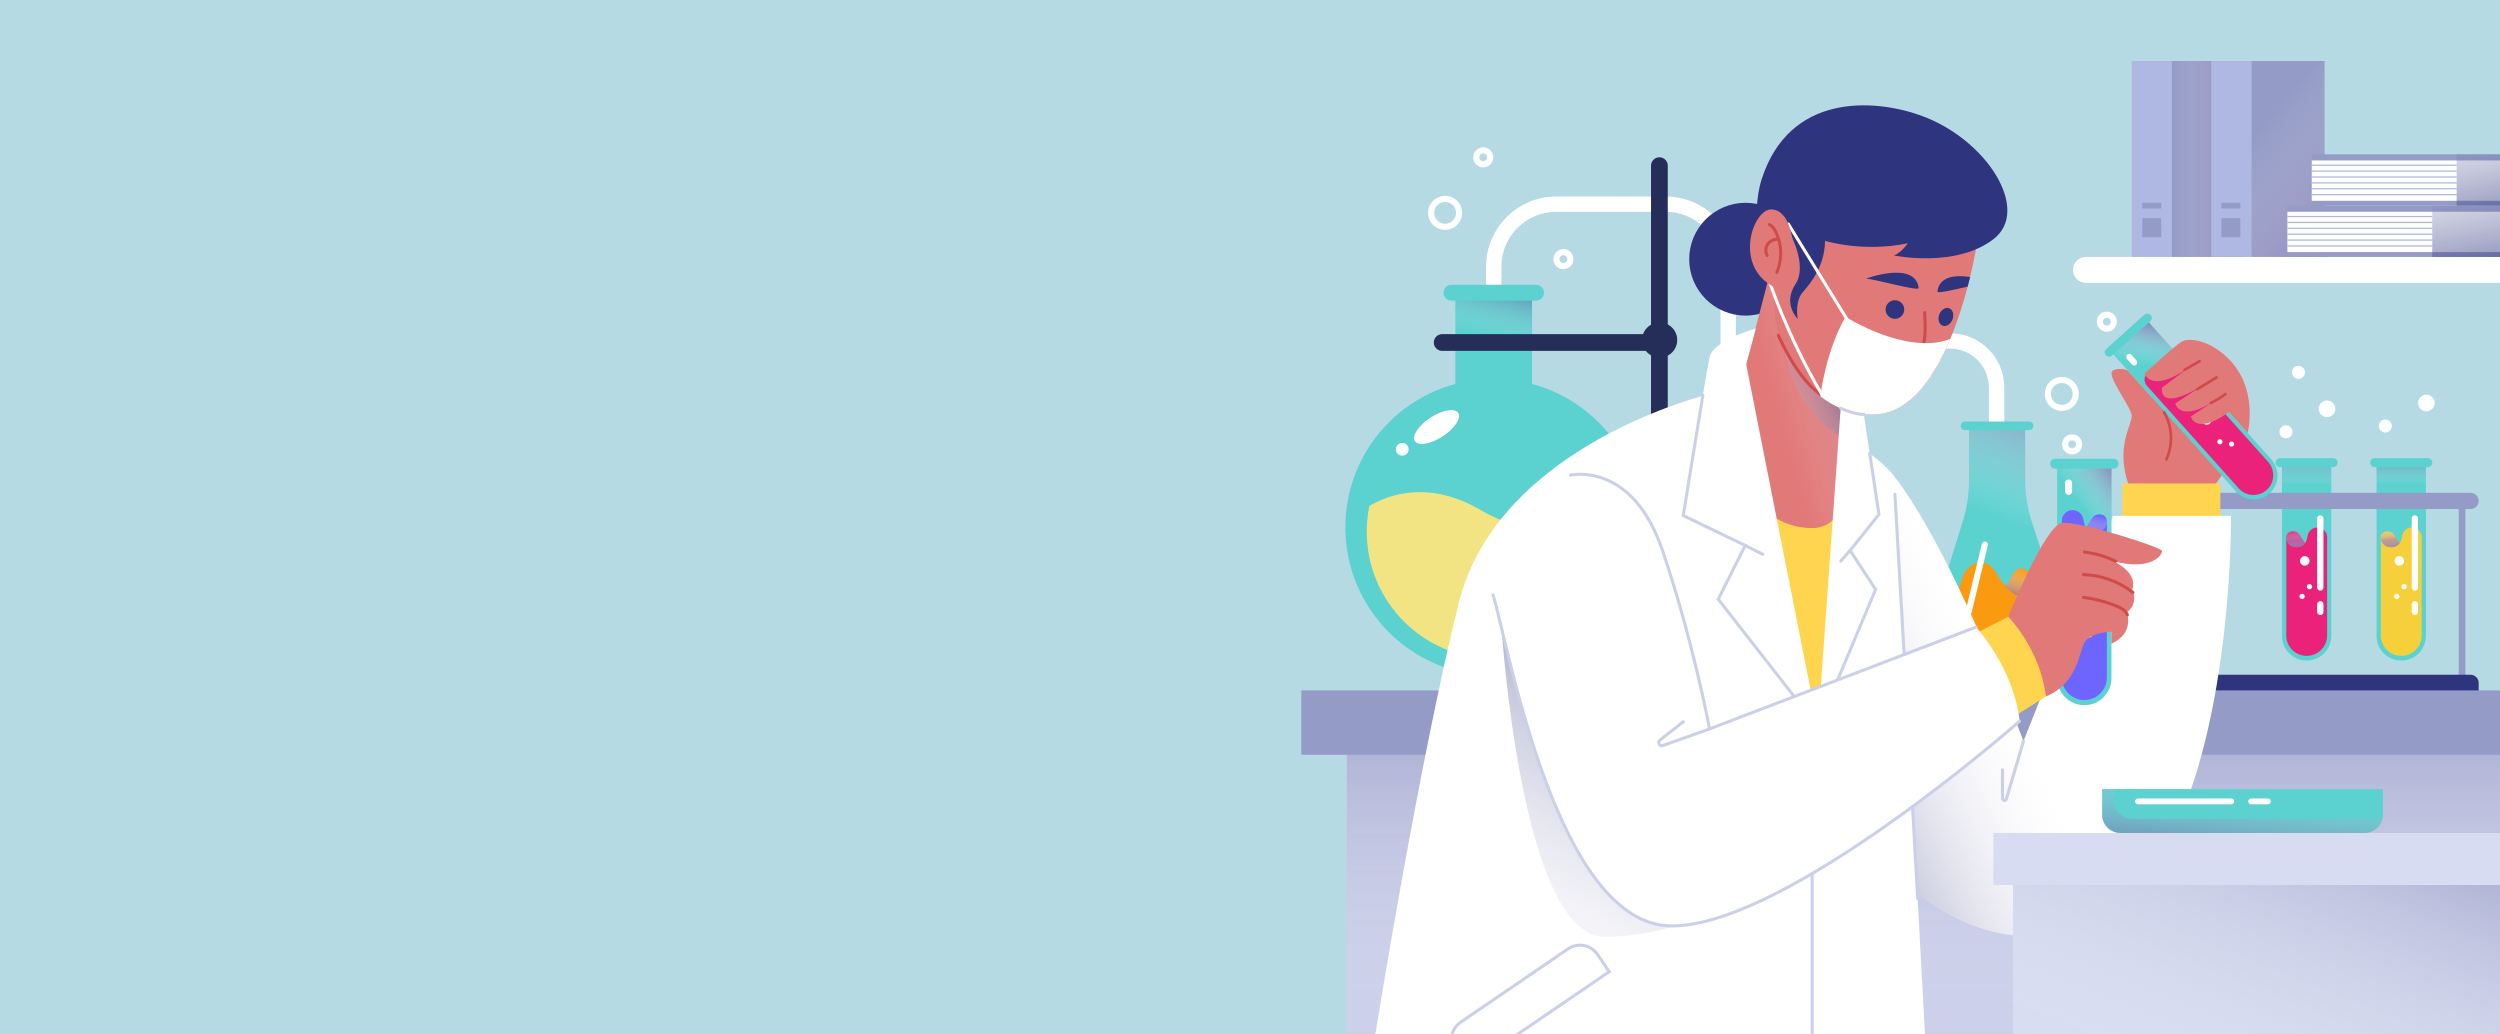 <?xml version="1.0" encoding="utf-8"?>
<!-- Generator: Adobe Illustrator 24.1.3, SVG Export Plug-In . SVG Version: 6.00 Build 0)  -->
<svg version="1.1" id="Objects" xmlns="http://www.w3.org/2000/svg" xmlns:xlink="http://www.w3.org/1999/xlink" x="0px" y="0px"
	 viewBox="0 0 815.22 337.18" style="enable-background:new 0 0 815.22 337.18;" xml:space="preserve">
<style type="text/css">
	.st0{fill:#B6DAE3;}
	.st1{clip-path:url(#SVGID_2_);}
	.st2{fill:#5BD1D0;}
	.st3{fill:#EB227A;}
	.st4{fill:url(#SVGID_3_);}
	.st5{opacity:0.5;}
	.st6{fill:url(#SVGID_4_);}
	.st7{fill:url(#SVGID_5_);}
	.st8{fill:#FFFFFF;}
	.st9{opacity:0.5;fill:url(#SVGID_6_);}
	.st10{fill:#F6D03A;}
	.st11{fill:url(#SVGID_7_);}
	.st12{fill:url(#SVGID_8_);}
	.st13{fill:url(#SVGID_9_);}
	.st14{opacity:0.5;fill:url(#SVGID_10_);}
	.st15{fill:#939BC6;}
	.st16{fill:#2F347E;}
	.st17{fill:#CBCFEA;}
	.st18{opacity:0.6;fill:url(#SVGID_11_);}
	.st19{fill:none;stroke:#FFFFFF;stroke-width:5;stroke-miterlimit:10;}
	.st20{fill:url(#SVGID_12_);}
	.st21{fill:#F99A10;}
	.st22{fill:url(#SVGID_13_);}
	.st23{fill:none;stroke:#FFFFFF;stroke-width:2.013;stroke-linecap:round;stroke-miterlimit:10;}
	.st24{fill:#F2E483;}
	.st25{opacity:0.6;fill:url(#SVGID_14_);}
	.st26{fill:#252D59;}
	.st27{fill:none;stroke:#FFFFFF;stroke-width:2;stroke-miterlimit:10;}
	.st28{fill:#E27979;}
	.st29{fill:url(#SVGID_15_);}
	.st30{fill:url(#SVGID_16_);}
	.st31{fill:#D14A4A;}
	.st32{fill:#FFD54F;}
	.st33{opacity:0.6;fill:url(#SVGID_17_);}
	.st34{opacity:0.6;fill:url(#SVGID_18_);}
	.st35{fill:none;stroke:#CBCFEA;stroke-linecap:round;stroke-miterlimit:10;}
	.st36{opacity:0.6;fill:url(#SVGID_19_);}
	.st37{opacity:0.6;fill:url(#SVGID_20_);}
	.st38{fill:none;stroke:#D14A4A;stroke-linecap:round;stroke-miterlimit:10;}
	.st39{fill:url(#SVGID_21_);}
	.st40{fill:#6E64FF;}
	.st41{fill:url(#SVGID_22_);}
	.st42{fill:none;stroke:#FFFFFF;stroke-linecap:round;stroke-miterlimit:10;}
	.st43{fill:#D7DCF2;}
	.st44{opacity:0.6;fill:url(#SVGID_23_);}
	.st45{opacity:0.5;fill:url(#SVGID_24_);}
	.st46{fill:#AFB8E2;}
	.st47{opacity:0.5;fill:url(#SVGID_25_);}
	.st48{opacity:0.5;fill:url(#SVGID_26_);}
	.st49{fill:none;stroke:#AFB8E2;stroke-width:0.413;stroke-miterlimit:10;}
	.st50{opacity:0.6;fill:url(#SVGID_27_);}
	.st51{opacity:0.6;fill:url(#SVGID_28_);}
</style>
<rect class="st0" width="815.22" height="337.18"/>
<g>
	<defs>
		<rect id="SVGID_1_" x="118.37" y="-54.8" width="696.85" height="391.98"/>
	</defs>
	<clipPath id="SVGID_2_">
		<use xlink:href="#SVGID_1_"  style="overflow:visible;"/>
	</clipPath>
	<g class="st1">
		<g>
			<g>
				<g>
					<g>
						<g>
							<path class="st2" d="M743.51,149.39h17.32c0.81,0,1.47,0.66,1.47,1.47c0,0.81-0.66,1.47-1.47,1.47h-0.62v55.03
								c0,4.44-3.6,8.04-8.04,8.04c-4.44,0-8.04-3.6-8.04-8.04v-55.03h-0.62c-0.81,0-1.47-0.66-1.47-1.47
								C742.04,150.05,742.7,149.39,743.51,149.39z"/>
							<g>
								<path class="st3" d="M748.69,178.41h0.41c1.49,0,2.78-1.03,3.11-2.48l0.33-1.45c0.33-1.45,1.62-2.48,3.11-2.48
									c1.76,0,3.19,1.43,3.19,3.19v3.22v28.8c0,3.68-2.98,6.66-6.66,6.66c-3.68,0-6.66-2.98-6.66-6.66v-31.98
									C745.51,176.99,746.93,178.41,748.69,178.41z"/>
								<g>
									<g>
										<path class="st3" d="M749.1,178.41h-0.41c-1.76,0-3.19-1.43-3.19-3.19c0-1.51,1.64-2.44,3.31-1.75
											c1.36,0.57,1.78,2.79,2.88,3.58C751.11,177.89,750.16,178.41,749.1,178.41z"/>
									</g>
									<g>
										
											<linearGradient id="SVGID_3_" gradientUnits="userSpaceOnUse" x1="699.201" y1="173.523" x2="697.755" y2="181.322" gradientTransform="matrix(-1 0 0 1 1447.288 0)">
											<stop  offset="0.011" style="stop-color:#FFFFFF;stop-opacity:0"/>
											<stop  offset="1" style="stop-color:#714194"/>
										</linearGradient>
										<path class="st4" d="M749.1,178.41h-0.41c-1.76,0-3.19-1.43-3.19-3.19c0-1.51,1.64-2.44,3.31-1.75
											c1.36,0.57,1.78,2.79,2.88,3.58C751.11,177.89,750.16,178.41,749.1,178.41z"/>
									</g>
								</g>
								<g class="st5">
									<g>
										
											<linearGradient id="SVGID_4_" gradientUnits="userSpaceOnUse" x1="699.188" y1="171.818" x2="698.697" y2="176.157" gradientTransform="matrix(-1 0 0 1 1447.288 0)">
											<stop  offset="0.011" style="stop-color:#FFFFFF;stop-opacity:0"/>
											<stop  offset="1" style="stop-color:#714194"/>
										</linearGradient>
										<path class="st6" d="M749.1,178.41h-0.41c-1.76,0-3.19-1.43-3.19-3.19c0-1.51,1.64-2.44,3.31-1.75
											c1.36,0.57,1.78,2.79,2.88,3.58C751.11,177.89,750.16,178.41,749.1,178.41z"/>
									</g>
									<g>
										
											<linearGradient id="SVGID_5_" gradientUnits="userSpaceOnUse" x1="699.201" y1="173.523" x2="697.755" y2="181.322" gradientTransform="matrix(-1 0 0 1 1447.288 0)">
											<stop  offset="0.011" style="stop-color:#FFFFFF;stop-opacity:0"/>
											<stop  offset="1" style="stop-color:#714194"/>
										</linearGradient>
										<path class="st7" d="M749.1,178.41h-0.41c-1.76,0-3.19-1.43-3.19-3.19c0-1.51,1.64-2.44,3.31-1.75
											c1.36,0.57,1.78,2.79,2.88,3.58C751.11,177.89,750.16,178.41,749.1,178.41z"/>
									</g>
								</g>
							</g>
							<path class="st8" d="M756.62,192.62L756.62,192.62c0.57,0,1.03-0.46,1.03-1.03v-22.54c0-0.57-0.46-1.03-1.03-1.03l0,0
								c-0.57,0-1.03,0.46-1.03,1.03v22.54C755.59,192.16,756.05,192.62,756.62,192.62z"/>
							<linearGradient id="SVGID_6_" gradientUnits="userSpaceOnUse" x1="752.169" y1="160.243" x2="752.169" y2="146.466">
								<stop  offset="0.011" style="stop-color:#FFFFFF;stop-opacity:0"/>
								<stop  offset="1" style="stop-color:#714194"/>
							</linearGradient>
							<rect x="744.13" y="152.32" class="st9" width="16.07" height="5.28"/>
							<path class="st8" d="M756.62,200.57L756.62,200.57c0.57,0,1.03-0.46,1.03-1.03v-2.5c0-0.57-0.46-1.03-1.03-1.03l0,0
								c-0.57,0-1.03,0.46-1.03,1.03v2.5C755.59,200.11,756.05,200.57,756.62,200.57z"/>
							<g>
								<path class="st8" d="M750.01,182.9c0,0.85,0.69,1.55,1.55,1.55c0.85,0,1.55-0.69,1.55-1.55c0-0.85-0.69-1.55-1.55-1.55
									C750.71,181.36,750.01,182.05,750.01,182.9z"/>
								<path class="st8" d="M749.81,194.49c0,0.48,0.39,0.87,0.87,0.87c0.48,0,0.87-0.39,0.87-0.87c0-0.48-0.39-0.87-0.87-0.87
									C750.2,193.62,749.81,194.01,749.81,194.49z"/>
								<path class="st8" d="M752.23,191.3c0,0.48,0.39,0.87,0.87,0.87c0.48,0,0.87-0.39,0.87-0.87c0-0.48-0.39-0.87-0.87-0.87
									C752.62,190.42,752.23,190.81,752.23,191.3z"/>
							</g>
						</g>
						<g>
							<path class="st2" d="M774.35,149.39h17.32c0.81,0,1.47,0.66,1.47,1.47c0,0.81-0.66,1.47-1.47,1.47h-0.62v55.03
								c0,4.44-3.6,8.04-8.04,8.04c-4.44,0-8.04-3.6-8.04-8.04v-55.03h-0.62c-0.81,0-1.47-0.66-1.47-1.47
								C772.88,150.05,773.54,149.39,774.35,149.39z"/>
							<g>
								<path class="st10" d="M779.53,178.41h0.41c1.49,0,2.78-1.03,3.11-2.48l0.33-1.45c0.33-1.45,1.62-2.48,3.11-2.48
									c1.76,0,3.19,1.43,3.19,3.19v3.22v28.8c0,3.68-2.98,6.66-6.66,6.66c-3.68,0-6.66-2.98-6.66-6.66v-31.98
									C776.34,176.99,777.77,178.41,779.53,178.41z"/>
								<g>
									<g>
										<path class="st10" d="M779.94,178.41h-0.41c-1.76,0-3.19-1.43-3.19-3.19c0-1.51,1.64-2.44,3.31-1.75
											c1.36,0.57,1.78,2.79,2.88,3.58C781.95,177.89,781,178.41,779.94,178.41z"/>
									</g>
									<g>
										
											<linearGradient id="SVGID_7_" gradientUnits="userSpaceOnUse" x1="668.364" y1="173.523" x2="666.918" y2="181.322" gradientTransform="matrix(-1 0 0 1 1447.288 0)">
											<stop  offset="0.011" style="stop-color:#FFFFFF;stop-opacity:0"/>
											<stop  offset="1" style="stop-color:#714194"/>
										</linearGradient>
										<path class="st11" d="M779.94,178.41h-0.41c-1.76,0-3.19-1.43-3.19-3.19c0-1.51,1.64-2.44,3.31-1.75
											c1.36,0.57,1.78,2.79,2.88,3.58C781.95,177.89,781,178.41,779.94,178.41z"/>
									</g>
								</g>
								<g class="st5">
									<g>
										
											<linearGradient id="SVGID_8_" gradientUnits="userSpaceOnUse" x1="668.351" y1="171.818" x2="667.859" y2="176.157" gradientTransform="matrix(-1 0 0 1 1447.288 0)">
											<stop  offset="0.011" style="stop-color:#FFFFFF;stop-opacity:0"/>
											<stop  offset="1" style="stop-color:#714194"/>
										</linearGradient>
										<path class="st12" d="M779.94,178.41h-0.41c-1.76,0-3.19-1.43-3.19-3.19c0-1.51,1.64-2.44,3.31-1.75
											c1.36,0.57,1.78,2.79,2.88,3.58C781.95,177.89,781,178.41,779.94,178.41z"/>
									</g>
									<g>
										
											<linearGradient id="SVGID_9_" gradientUnits="userSpaceOnUse" x1="668.364" y1="173.523" x2="666.918" y2="181.322" gradientTransform="matrix(-1 0 0 1 1447.288 0)">
											<stop  offset="0.011" style="stop-color:#FFFFFF;stop-opacity:0"/>
											<stop  offset="1" style="stop-color:#714194"/>
										</linearGradient>
										<path class="st13" d="M779.94,178.41h-0.41c-1.76,0-3.19-1.43-3.19-3.19c0-1.51,1.64-2.44,3.31-1.75
											c1.36,0.57,1.78,2.79,2.88,3.58C781.95,177.89,781,178.41,779.94,178.41z"/>
									</g>
								</g>
							</g>
							<path class="st8" d="M787.46,192.62L787.46,192.62c0.57,0,1.03-0.46,1.03-1.03v-22.54c0-0.57-0.46-1.03-1.03-1.03l0,0
								c-0.57,0-1.03,0.46-1.03,1.03v22.54C786.42,192.16,786.89,192.62,787.46,192.62z"/>
							<linearGradient id="SVGID_10_" gradientUnits="userSpaceOnUse" x1="783.007" y1="158.829" x2="783.007" y2="148.721">
								<stop  offset="0.011" style="stop-color:#FFFFFF;stop-opacity:0"/>
								<stop  offset="1" style="stop-color:#714194"/>
							</linearGradient>
							<rect x="774.97" y="152.32" class="st14" width="16.07" height="5.28"/>
							<path class="st8" d="M787.46,200.57L787.46,200.57c0.57,0,1.03-0.46,1.03-1.03v-2.5c0-0.57-0.46-1.03-1.03-1.03l0,0
								c-0.57,0-1.03,0.46-1.03,1.03v2.5C786.42,200.11,786.89,200.57,787.46,200.57z"/>
							<g>
								<path class="st8" d="M780.85,182.9c0,0.85,0.69,1.55,1.55,1.55s1.55-0.69,1.55-1.55c0-0.85-0.69-1.55-1.55-1.55
									S780.85,182.05,780.85,182.9z"/>
								<path class="st8" d="M780.65,194.49c0,0.48,0.39,0.87,0.87,0.87c0.48,0,0.87-0.39,0.87-0.87c0-0.48-0.39-0.87-0.87-0.87
									C781.04,193.62,780.65,194.01,780.65,194.49z"/>
								<path class="st8" d="M783.07,191.3c0,0.48,0.39,0.87,0.87,0.87c0.48,0,0.87-0.39,0.87-0.87c0-0.48-0.39-0.87-0.87-0.87
									C783.46,190.42,783.07,190.81,783.07,191.3z"/>
							</g>
						</g>
					</g>
					<g>
						<rect x="801.75" y="164.07" class="st15" width="2.17" height="56.88"/>
						<rect x="700.42" y="164.07" class="st15" width="2.17" height="56.88"/>
					</g>
					<path class="st15" d="M698.72,165.98h106.9c1.46,0,2.64-1.18,2.64-2.64l0,0c0-1.46-1.18-2.64-2.64-2.64h-106.9
						c-1.46,0-2.64,1.18-2.64,2.64l0,0C696.08,164.8,697.26,165.98,698.72,165.98z"/>
					<path class="st16" d="M696.08,225.31h112.18v-2.64c0-1.46-1.18-2.64-2.64-2.64h-106.9c-1.46,0-2.64,1.18-2.64,2.64V225.31z"/>
				</g>
				<path class="st8" d="M756.11,133.31c0,1.5,1.22,2.71,2.71,2.71s2.71-1.22,2.71-2.71c0-1.5-1.22-2.71-2.71-2.71
					S756.11,131.81,756.11,133.31z"/>
				<circle class="st8" cx="745.44" cy="140.81" r="2.13"/>
				<circle class="st8" cx="749.5" cy="121.43" r="2.13"/>
				<path class="st8" d="M788.51,131.41c0,1.5,1.22,2.71,2.71,2.71c1.5,0,2.71-1.22,2.71-2.71c0-1.5-1.22-2.71-2.71-2.71
					C789.72,128.69,788.51,129.91,788.51,131.41z"/>
				<path class="st8" d="M775.7,138.91c0,1.18,0.95,2.13,2.13,2.13c1.18,0,2.13-0.95,2.13-2.13c0-1.18-0.95-2.13-2.13-2.13
					C776.65,136.78,775.7,137.73,775.7,138.91z"/>
			</g>
			<g>
				<rect x="439.19" y="239.06" class="st17" width="376.03" height="108.88"/>
				<linearGradient id="SVGID_11_" gradientUnits="userSpaceOnUse" x1="627.206" y1="343.613" x2="627.206" y2="181.152">
					<stop  offset="0.011" style="stop-color:#FFFFFF;stop-opacity:0"/>
					<stop  offset="1" style="stop-color:#2F347E"/>
				</linearGradient>
				<rect x="439.19" y="239.06" class="st18" width="376.03" height="108.88"/>
				<rect x="424.34" y="225.14" class="st15" width="390.88" height="20.98"/>
			</g>
			<path class="st19" d="M487.09,92.91v-5.97c0-11.24,9.11-20.35,20.35-20.35h35.75c11.24,0,20.35,9.11,20.35,20.35v81.82
				c0,7.85,6.36,14.22,14.22,14.22l0,0c7.85,0,14.22-6.36,14.22-14.22v-42.42c0-8.37,6.79-15.16,15.16-15.16h28.76
				c8.37,0,15.16,6.79,15.16,15.16v19.22"/>
			<g>
				<path class="st2" d="M660.37,156.49V137.8h-18.3v18.99c0,4.37-0.66,8.72-1.95,12.9l-12.93,41.73
					c-1.97,6.34,2.78,12.78,9.42,12.78h29.93c6.7,0,11.45-6.53,9.38-12.9l-13.42-41.35C661.09,165.6,660.37,161.06,660.37,156.49z"
					/>
				<linearGradient id="SVGID_12_" gradientUnits="userSpaceOnUse" x1="660.622" y1="173.478" x2="681.839" y2="119.527">
					<stop  offset="0.011" style="stop-color:#FFFFFF;stop-opacity:0"/>
					<stop  offset="1" style="stop-color:#714194"/>
				</linearGradient>
				<path class="st20" d="M660.37,156.49V137.8h-18.3v18.99c0,4.37-0.66,8.72-1.95,12.9l-12.93,41.73
					c-1.97,6.34,2.78,12.78,9.42,12.78h29.93c6.7,0,11.45-6.53,9.38-12.9l-13.42-41.35C661.09,165.6,660.37,161.06,660.37,156.49z"
					/>
				<g>
					<path class="st2" d="M661.67,140.25h-20.89c-0.78,0-1.4-0.63-1.4-1.4c0-0.78,0.63-1.4,1.4-1.4h20.89c0.78,0,1.4,0.63,1.4,1.4
						C663.07,139.62,662.44,140.25,661.67,140.25z"/>
				</g>
				<path class="st21" d="M670.47,211.59l-6.49-20.01v0c-1.67,4.53-7.18,4.93-12.76-4.24c-5.58-9.17-10.99,0-10.99,0l-7.53,24.32
					c-1.08,3.5,1.53,7.04,5.19,7.04h27.42C668.99,218.7,671.61,215.1,670.47,211.59z"/>
				<path class="st21" d="M663.98,191.58c0,0-1.61-6.24-4.93-6.24c-3.32,0-3.17,5.62-5.46,5.62
					C653.59,190.96,660.88,199.13,663.98,191.58z"/>
				<linearGradient id="SVGID_13_" gradientUnits="userSpaceOnUse" x1="660.494" y1="185.133" x2="657.036" y2="197.54">
					<stop  offset="0.011" style="stop-color:#FFFFFF;stop-opacity:0"/>
					<stop  offset="1" style="stop-color:#714194"/>
				</linearGradient>
				<path class="st22" d="M663.98,191.58c0,0-1.61-6.24-4.93-6.24c-3.32,0-3.17,5.62-5.46,5.62
					C653.59,190.96,660.88,199.13,663.98,191.58z"/>
				<line class="st23" x1="647.24" y1="177.6" x2="641.91" y2="199.6"/>
				<line class="st23" x1="640.52" y1="205.29" x2="639.2" y2="210.74"/>
			</g>
			<g>
				<circle class="st2" cx="487.09" cy="171.95" r="48.38"/>
				<path class="st24" d="M528.5,173.37c0-3.1-0.35-6.11-1-9.01c-4.36,3.23-22.62,14.89-44.52,2.05
					c-16.65-9.76-29.6-5.46-36.45-1.43c-0.56,2.71-0.85,5.52-0.85,8.4c0,22.87,18.54,41.41,41.41,41.41
					C509.96,214.78,528.5,196.24,528.5,173.37z"/>
				<rect x="474.59" y="96.58" class="st2" width="24.99" height="43.96"/>
				<linearGradient id="SVGID_14_" gradientUnits="userSpaceOnUse" x1="488.831" y1="110.981" x2="493.478" y2="90.775">
					<stop  offset="0.011" style="stop-color:#FFFFFF;stop-opacity:0"/>
					<stop  offset="1" style="stop-color:#2F347E"/>
				</linearGradient>
				<rect x="474.59" y="96.58" class="st25" width="24.99" height="43.96"/>
				<path class="st2" d="M500.87,98.04H473.3c-1.43,0-2.59-1.16-2.59-2.59l0,0c0-1.43,1.16-2.59,2.59-2.59h27.58
					c1.43,0,2.59,1.16,2.59,2.59l0,0C503.46,96.88,502.3,98.04,500.87,98.04z"/>
				<path class="st8" d="M470.42,142.3c-3.91,2.54-7.96,3.23-9.05,1.54c-1.09-1.68,1.19-5.11,5.09-7.64
					c3.91-2.54,7.96-3.23,9.05-1.54C476.6,136.34,474.32,139.77,470.42,142.3z"/>
				<path class="st8" d="M459.34,146.51c0,1.15-0.93,2.08-2.08,2.08s-2.08-0.93-2.08-2.08c0-1.15,0.93-2.08,2.08-2.08
					S459.34,145.36,459.34,146.51z"/>
			</g>
			<path class="st26" d="M542.55,114.42h-72.28c-1.51,0-2.73-1.22-2.73-2.73l0,0c0-1.51,1.22-2.73,2.73-2.73h72.28V114.42z"/>
			<path class="st26" d="M538.38,229.7V54.02c0-1.51,1.22-2.73,2.73-2.73l0,0c1.51,0,2.73,1.22,2.73,2.73V229.7H538.38z"/>
			<circle class="st26" cx="541.19" cy="110.88" r="5.73"/>
			<circle class="st27" cx="471.23" cy="69.41" r="4.56"/>
			<circle class="st27" cx="672.33" cy="128.46" r="4.56"/>
			<path class="st27" d="M512.08,84.49c0,1.26-1.02,2.28-2.28,2.28c-1.26,0-2.28-1.02-2.28-2.28s1.02-2.28,2.28-2.28
				C511.06,82.21,512.08,83.23,512.08,84.49z"/>
			<path class="st27" d="M677.97,144.9c0,1.26-1.02,2.28-2.28,2.28s-2.28-1.02-2.28-2.28c0-1.26,1.02-2.28,2.28-2.28
				S677.97,143.64,677.97,144.9z"/>
			<path class="st27" d="M689.29,104.9c0,1.26-1.02,2.28-2.28,2.28s-2.28-1.02-2.28-2.28c0-1.26,1.02-2.28,2.28-2.28
				S689.29,103.64,689.29,104.9z"/>
			<path class="st27" d="M485.95,51.3c0,1.26-1.02,2.28-2.28,2.28c-1.26,0-2.28-1.02-2.28-2.28s1.02-2.28,2.28-2.28
				C484.92,49.02,485.95,50.04,485.95,51.3z"/>
		</g>
		<g>
			<g>
				<path class="st28" d="M722.19,158.18l5.5-7.44l-22.64-24.36l-3.38,3.16c0,0-6.55-7.33-7.55-8.44c-1-1.12-4.69-0.99-5.41,0
					c-1.41,1.95,6.19,11.58,6.42,14.42c0.23,2.84-5.44,9.99-1.01,22.66H722.19z"/>
				<g>
					<path class="st2" d="M740.1,160.86L740.1,160.86c-3.2,2.86-8.12,2.59-10.99-0.61l-41.82-46.77l11.6-10.37l41.82,46.77
						C743.58,153.07,743.3,157.99,740.1,160.86z"/>
					
						<linearGradient id="SVGID_15_" gradientUnits="userSpaceOnUse" x1="731.271" y1="131.639" x2="746.218" y2="120.401" gradientTransform="matrix(0.746 -0.666 0.666 0.746 84.536 511.645)">
						<stop  offset="0.011" style="stop-color:#FFFFFF;stop-opacity:0"/>
						<stop  offset="1" style="stop-color:#714194"/>
					</linearGradient>
					<path class="st29" d="M740.1,160.86L740.1,160.86c-3.2,2.86-8.12,2.59-10.99-0.61l-41.82-46.77l11.6-10.37l41.82,46.77
						C743.58,153.07,743.3,157.99,740.1,160.86z"/>
					<g>
						<path class="st3" d="M709.5,121.57l-0.3,0.26c-1.07,0.96-2.67,1.05-3.84,0.22l-1.18-0.83c-1.17-0.83-2.77-0.74-3.84,0.22
							c-1.27,1.14-1.38,3.09-0.24,4.36l2.08,2.32l27.84,31.14c2.37,2.66,6.45,2.88,9.11,0.51c2.66-2.37,2.88-6.45,0.51-9.11
							l-29.89-33.44C710.88,118.49,710.77,120.44,709.5,121.57z"/>
						<g>
							<g>
								<path class="st3" d="M709.2,121.84l0.3-0.26c1.27-1.14,1.38-3.09,0.24-4.36c-0.98-1.09-2.76-0.7-3.52,0.87
									c-0.61,1.29,0.51,3.16,0.23,4.44C707.41,122.75,708.44,122.52,709.2,121.84z"/>
							</g>
						</g>
						<g>
							
								<linearGradient id="SVGID_16_" gradientUnits="userSpaceOnUse" x1="726.482" y1="121.004" x2="725.082" y2="128.555" gradientTransform="matrix(0.746 -0.666 0.666 0.746 84.536 511.645)">
								<stop  offset="0.011" style="stop-color:#FFFFFF;stop-opacity:0"/>
								<stop  offset="1" style="stop-color:#714194"/>
							</linearGradient>
							<path class="st30" d="M709.2,121.84l0.3-0.26c1.27-1.14,1.38-3.09,0.24-4.36c-0.98-1.09-2.76-0.7-3.52,0.87
								c-0.61,1.29,0.51,3.16,0.23,4.44C707.41,122.75,708.44,122.52,709.2,121.84z"/>
						</g>
					</g>
					<path class="st2" d="M701.19,104.76l-12.5,11.18c-0.58,0.52-1.48,0.47-2-0.11l0,0c-0.52-0.58-0.47-1.48,0.11-2l12.5-11.18
						c0.58-0.52,1.48-0.47,2,0.11l0,0C701.83,103.34,701.77,104.23,701.19,104.76z"/>
					<path class="st8" d="M696.6,118.95L696.6,118.95c-0.41,0.37-1.04,0.33-1.41-0.08l-1.61-1.81c-0.37-0.41-0.33-1.04,0.08-1.41
						l0,0c0.41-0.37,1.04-0.33,1.41,0.08l1.61,1.81C697.04,117.95,697.01,118.58,696.6,118.95z"/>
					<g>
						<path class="st8" d="M720.69,136.02c0.55,0.62,0.5,1.56-0.12,2.11c-0.62,0.55-1.56,0.5-2.11-0.12
							c-0.55-0.62-0.5-1.56,0.12-2.11C719.19,135.35,720.14,135.4,720.69,136.02z"/>
						<path class="st8" d="M728.32,144.25c0.31,0.35,0.28,0.88-0.07,1.19c-0.35,0.31-0.88,0.28-1.19-0.07
							c-0.31-0.35-0.28-0.88,0.07-1.19C727.47,143.88,728,143.9,728.32,144.25z"/>
						<path class="st8" d="M724.51,143.51c0.31,0.35,0.28,0.88-0.07,1.19c-0.35,0.31-0.88,0.28-1.19-0.07
							c-0.31-0.35-0.28-0.88,0.07-1.19C723.66,143.13,724.2,143.16,724.51,143.51z"/>
					</g>
				</g>
				<path class="st28" d="M732.94,141.17c0,0,3.86-14.9-6.97-24.88c-6.26-5.77-12.37-6.03-14.39-4.98
					c-2.02,1.04-12.27,10.49-12.27,10.49s2.04,6.81,14.51-2.01l-8.78,6.59c0,0-1.78,8.6,13.77-1.01l-9.48,6.19
					c0,0,1.48,6.83,13.7-1.47l-8.64,5.73c0,0,1.55,6.37,12.45-1.48L732.94,141.17z"/>
				<g>
					<g>
						<path class="st31" d="M705.27,134.63c2.65,4.5,2.96,10.21,0.77,14.96c-0.24,0.51,0.52,0.96,0.76,0.44
							c2.33-5.04,2.05-11.06-0.77-15.85C705.75,133.7,704.99,134.14,705.27,134.63L705.27,134.63z"/>
					</g>
				</g>
				<g>
					<g>
						<path class="st31" d="M712.54,121c1.65-0.95,3.3-1.9,4.95-2.85c0.49-0.28,0.05-1.04-0.44-0.76c-1.65,0.95-3.3,1.9-4.95,2.85
							C711.61,120.52,712.05,121.28,712.54,121L712.54,121z"/>
					</g>
				</g>
				<g>
					<g>
						<path class="st31" d="M716.64,127.33c2.13-1.29,4.25-2.58,6.38-3.88c0.48-0.29,0.04-1.05-0.44-0.76
							c-2.13,1.29-4.25,2.58-6.38,3.88C715.71,126.86,716.15,127.62,716.64,127.33L716.64,127.33z"/>
					</g>
				</g>
				<g>
					<g>
						<path class="st31" d="M721.12,131.78c1.69-0.81,3.3-1.78,4.81-2.9c0.19-0.14,0.29-0.38,0.16-0.6c-0.11-0.19-0.41-0.3-0.6-0.16
							c-1.51,1.12-3.12,2.09-4.81,2.9c-0.21,0.1-0.27,0.41-0.16,0.6C720.65,131.84,720.91,131.88,721.12,131.78L721.12,131.78z"/>
					</g>
				</g>
			</g>
			<rect x="692.08" y="157.64" class="st32" width="31.95" height="12.23"/>
			<path class="st8" d="M617.91,155.64c0,0,7.38,8.71,19.01,32.37c11.63,23.66,22.91,53.66,22.91,53.66l29.2-73.45h38.47
				c0,0,1.61,137.28-63.26,137.28s-82.57-98.81-82.57-98.81L617.91,155.64z"/>
			<linearGradient id="SVGID_17_" gradientUnits="userSpaceOnUse" x1="658.618" y1="224.356" x2="574.358" y2="265.576">
				<stop  offset="0.011" style="stop-color:#FFFFFF;stop-opacity:0"/>
				<stop  offset="1" style="stop-color:#2F347E"/>
			</linearGradient>
			<path class="st33" d="M617.91,155.64c0,0,7.38,8.71,19.01,32.37c11.63,23.66,22.91,53.66,22.91,53.66l29.2-73.45h38.47
				c0,0,1.61,137.28-63.26,137.28s-82.57-98.81-82.57-98.81L617.91,155.64z"/>
			<path class="st8" d="M557.48,128.49c0,0-68.8,16.33-81.77,68.06c-12.97,51.73-27.28,141.04-27.28,141.04h179.3l-9.83-181.95
				C617.91,155.64,606.51,137.51,557.48,128.49z"/>
			<linearGradient id="SVGID_18_" gradientUnits="userSpaceOnUse" x1="484.343" y1="336.982" x2="556.479" y2="203.016">
				<stop  offset="0.011" style="stop-color:#FFFFFF;stop-opacity:0"/>
				<stop  offset="1" style="stop-color:#2F347E"/>
			</linearGradient>
			<path class="st34" d="M489.66,204.94c0,0,6.38,100.55,33.5,100.55c27.12,0,53.02-16.9,53.02-16.9L489.66,204.94z"/>
			<line class="st35" x1="590.92" y1="252.21" x2="590.92" y2="337.18"/>
			<polygon class="st32" points="573.2,165.8 603.87,165.8 592.8,237.02 			"/>
			<circle class="st16" cx="569.22" cy="84.52" r="18.39"/>
			<path class="st28" d="M576.69,90.86l-14.02,53.66c0,0,6.67,27.68,28.25,27.68c21.59,0,12.95-59.68,12.95-59.68L576.69,90.86z"/>
			<linearGradient id="SVGID_19_" gradientUnits="userSpaceOnUse" x1="579.141" y1="133.062" x2="632.889" y2="117.907">
				<stop  offset="0.011" style="stop-color:#FFFFFF;stop-opacity:0"/>
				<stop  offset="1" style="stop-color:#2F347E"/>
			</linearGradient>
			<path class="st36" d="M576.69,90.86l-14.02,53.66c0,0,6.67,27.68,28.25,27.68c21.59,0,12.95-59.68,12.95-59.68L576.69,90.86z"/>
			<linearGradient id="SVGID_20_" gradientUnits="userSpaceOnUse" x1="571.74" y1="130.339" x2="602.656" y2="116.599">
				<stop  offset="0.011" style="stop-color:#FFFFFF;stop-opacity:0"/>
				<stop  offset="1" style="stop-color:#2F347E"/>
			</linearGradient>
			<path class="st37" d="M603.87,112.53l-20.78-16.56c-0.55,2.81-0.94,5.55-1.2,8.1c-1.31,12.68,3.17,25.41,12.56,34.03
				c3.07,2.82,6.71,5.23,10.93,6.63C606.26,129.06,603.87,112.53,603.87,112.53z"/>
			<polygon class="st8" points="600.46,129.78 592.8,237.02 611.62,192.21 603.3,179.49 612.71,167.76 606.95,129.78 			"/>
			<polyline class="st35" points="592.8,237.02 611.62,192.21 603.3,179.49 612.71,167.76 609.69,147.81 			"/>
			<path class="st28" d="M644.39,80.9c0,0-0.61,3.82-1.97,9.43c-0.24,0.99-0.5,2.03-0.79,3.13c-4.09,15.56-13.08,40.2-29.2,41.57
				c-8.87,0.75-15.91-2.93-21.24-7.82c-9.38-8.62-13.86-21.36-12.55-34.03c1.77-17.09,8.9-42.91,36.23-39.19
				C632.72,56.43,647.59,62.64,644.39,80.9z"/>
			<path class="st38" d="M579.91,109.34c0,0,5.85,14.08,14.33,19.75"/>
			<path class="st16" d="M583.16,75.12c0,0,6.58,11.05,2.31,17.55c-4.27,6.5,0.75,11.3,0.75,11.3s-1.08-5.62,1.65-8.7
				c2.73-3.08,7.21-8.73,7.24-16.74c0,0,12.31,3.86,27.01,0.8c0,0-2.1,3.11-4.54,3.97c0,0,19.99,4.21,32.42-5.27
				c12.43-9.48-2.12-32.67-23.68-40.38c-15.28-5.47-42.77-7.36-51.85,20.75c-3.82,11.82,0,29.77,0,29.77L583.16,75.12z"/>
			<g>
				<g>
					<path class="st31" d="M627.11,101.89c0.27,4.91,0.53,10.18-1.89,14.64c-0.31,0.57,0.56,1.07,0.86,0.5
						c2.52-4.64,2.31-10.04,2.03-15.15C628.07,101.25,627.07,101.25,627.11,101.89L627.11,101.89z"/>
				</g>
			</g>
			<path class="st8" d="M572.56,107.13c0,0-13.86,3.7-15.08,9.32c-1.22,5.63-8.58,51.68-8.58,51.68l20.2,9.75l-8.81,17.52
				l32.51,41.62L569.4,118.74L572.56,107.13z"/>
			<path class="st35" d="M555.29,128.89c-2.59,15.47-6.39,39.24-6.39,39.24l20.2,9.75l-8.81,17.52l32.51,41.62"/>
			<line class="st35" x1="569.1" y1="177.89" x2="574.82" y2="180.76"/>
			<line class="st35" x1="603.3" y1="179.49" x2="600.28" y2="182.96"/>
			<path class="st35" d="M511.34,309.4l-35.04,23.93c-3.13,2.14-3.94,6.42-1.8,9.55l3.86,5.66l46.39-31.68l-3.86-5.66
				C518.75,308.07,514.47,307.26,511.34,309.4z"/>
			<g>
				<path class="st2" d="M679.67,229.95L679.67,229.95c-4.89,0-8.86-3.97-8.86-8.86v-71.41h17.71v71.41
					C688.53,225.98,684.56,229.95,679.67,229.95z"/>
				<linearGradient id="SVGID_21_" gradientUnits="userSpaceOnUse" x1="689.623" y1="180.116" x2="706.634" y2="167.326">
					<stop  offset="0.011" style="stop-color:#FFFFFF;stop-opacity:0"/>
					<stop  offset="1" style="stop-color:#714194"/>
				</linearGradient>
				<path class="st39" d="M679.67,229.95L679.67,229.95c-4.89,0-8.86-3.97-8.86-8.86v-71.41h17.71v71.41
					C688.53,225.98,684.56,229.95,679.67,229.95z"/>
				<g>
					<path class="st40" d="M683.5,173.4h-0.45c-1.64,0-3.06-1.13-3.42-2.73l-0.36-1.6c-0.36-1.6-1.78-2.73-3.42-2.73
						c-1.94,0-3.51,1.57-3.51,3.51v3.55v47.53c0,4.06,3.29,7.34,7.34,7.34c4.05,0,7.34-3.29,7.34-7.34v-51.04
						C687.02,171.83,685.44,173.4,683.5,173.4z"/>
					<g>
						<path class="st40" d="M683.05,173.4h0.45c1.94,0,3.51-1.57,3.51-3.51c0-1.67-1.81-2.69-3.65-1.92
							c-1.5,0.63-1.96,3.07-3.17,3.95C680.84,172.82,681.89,173.4,683.05,173.4z"/>
					</g>
					<g>
						<linearGradient id="SVGID_22_" gradientUnits="userSpaceOnUse" x1="684.172" y1="168.012" x2="682.578" y2="176.607">
							<stop  offset="0.011" style="stop-color:#FFFFFF;stop-opacity:0"/>
							<stop  offset="1" style="stop-color:#714194"/>
						</linearGradient>
						<path class="st41" d="M683.05,173.4h0.45c1.94,0,3.51-1.57,3.51-3.51c0-1.67-1.81-2.69-3.65-1.92
							c-1.5,0.63-1.96,3.07-3.17,3.95C680.84,172.82,681.89,173.4,683.05,173.4z"/>
					</g>
				</g>
				<path class="st2" d="M689.21,152.83h-19.08c-0.89,0-1.62-0.72-1.62-1.62l0,0c0-0.89,0.72-1.62,1.62-1.62h19.08
					c0.89,0,1.62,0.72,1.62,1.62l0,0C690.83,152.11,690.11,152.83,689.21,152.83z"/>
				<path class="st8" d="M674.55,161.39L674.55,161.39c-0.63,0-1.14-0.51-1.14-1.14v-2.76c0-0.63,0.51-1.14,1.14-1.14l0,0
					c0.63,0,1.14,0.51,1.14,1.14v2.76C675.69,160.88,675.18,161.39,674.55,161.39z"/>
				<g>
					<circle class="st8" cx="680.34" cy="194.15" r="1.7"/>
					<path class="st8" d="M682.27,206.92c0,0.53-0.43,0.96-0.96,0.96c-0.53,0-0.96-0.43-0.96-0.96c0-0.53,0.43-0.96,0.96-0.96
						C681.84,205.96,682.27,206.39,682.27,206.92z"/>
					<path class="st8" d="M679.6,203.4c0,0.53-0.43,0.96-0.96,0.96c-0.53,0-0.96-0.43-0.96-0.96c0-0.53,0.43-0.96,0.96-0.96
						C679.17,202.43,679.6,202.87,679.6,203.4z"/>
				</g>
			</g>
			<path class="st28" d="M654.87,201.1c0,0,12.05-30.07,17.61-30.61c5.55-0.55,32.38,7.94,32.53,9.15c0.15,1.21-3.3,6.67-15.97,3.33
				c0,0,8.24,3.49,6.27,9.24c0,0,2.28,4.59-1.82,7.45c0,0,2.78,6.71-4.98,10.24V206c0,0-6.51,0.14-8.57,3.18
				c-2.06,3.04-2.21,13.6-12.82,17.94L654.87,201.1z"/>
			<path class="st32" d="M642.96,207.19l11.91-6.09c0,0,10.58,10.82,12.25,26.02l-10.95,6.9L642.96,207.19z"/>
			<path class="st8" d="M512.08,154.94c0,0,20.1-4.77,30.05,24.59c9.96,29.35,15.34,58.15,15.34,58.15l86.91-33.2
				c0,0,12.42,13.66,14.19,30.68c0,0-75.77,66.78-113.36,66.78c-37.58,0-53.24-91.02-58.34-107.95
				C481.78,177.06,499.56,154.94,512.08,154.94z"/>
			<path class="st35" d="M658.58,235.16c0,0-75.77,66.78-113.36,66.78c-37.58,0-53.24-91.02-58.34-107.95"/>
			<path class="st35" d="M512.08,154.94c0,0,20.1-4.77,30.05,24.59c9.96,29.35,15.34,58.15,15.34,58.15l86.91-33.2"/>
			<path class="st35" d="M557.48,237.68l-15.21,5.42c-1.1,0.39-1.9-1.06-0.98-1.78l7.61-5.96"/>
			<path class="st35" d="M659.83,241.67l-5.58,18.88c-0.21,0.71-1.26,0.56-1.26-0.18v-9.36"/>
			<line class="st35" x1="625.33" y1="293" x2="623.66" y2="263.14"/>
			<line class="st35" x1="620.89" y1="212.82" x2="617.91" y2="161.2"/>
			<g>
				<g>
					<path class="st31" d="M679.68,180.53c3.46,0.39,6.84,1.39,9.96,2.93c0.57,0.28,1.08-0.58,0.5-0.86
						c-3.29-1.63-6.82-2.66-10.46-3.07C679.05,179.45,679.05,180.45,679.68,180.53L679.68,180.53z"/>
				</g>
			</g>
			<g>
				<g>
					<path class="st31" d="M679.39,187.87c5.69,0.18,11.27,2.18,15.77,5.68c0.5,0.39,1.21-0.31,0.71-0.71
						c-4.72-3.67-10.5-5.78-16.48-5.98C678.75,186.85,678.75,187.85,679.39,187.87L679.39,187.87z"/>
				</g>
			</g>
			<g>
				<g>
					<path class="st31" d="M679.39,195.32c2.67,0.33,5.32,0.93,7.87,1.78c1.22,0.41,2.44,0.85,3.6,1.4
						c0.98,0.47,1.99,1.09,2.36,2.17c0.21,0.61,1.17,0.35,0.96-0.27c-0.83-2.42-3.84-3.28-6.01-4.05c-2.85-1-5.8-1.67-8.8-2.04
						C678.75,194.24,678.76,195.24,679.39,195.32L679.39,195.32z"/>
				</g>
			</g>
			<path class="st8" d="M635.95,110.55C635.95,110.55,635.95,110.55,635.95,110.55c-14.34,5.42-34.16-7.24-34.16-7.24
				c-6.69,11.78-8.17,25.94-8.17,25.95c4.98,3.83,11.22,6.43,18.8,5.78C623.26,134.11,630.88,122.67,635.95,110.55z"/>
			<path class="st35" d="M600.22,133.13c0,0,4.26,2,7.54,2"/>
			<line class="st42" x1="603.35" y1="105.85" x2="583.16" y2="73.05"/>
			<path class="st42" d="M576.69,90.86c0,0,5.74,18.1,17.55,38.03"/>
			<path class="st28" d="M584.67,79.34c0,0-0.84-11.04-7.11-11.04c-6.27,0-12.87,19.99,2.65,26.08L584.67,79.34z"/>
			<circle class="st16" cx="617.91" cy="100.93" r="3.04"/>
			<path class="st16" d="M636.68,104.18c-0.61,1.57-2.06,2.47-3.24,2.01c-1.19-0.46-1.66-2.1-1.05-3.67s2.06-2.47,3.24-2.01
				C636.81,100.97,637.28,102.61,636.68,104.18z"/>
			<path class="st16" d="M608.47,90.86c0,0,15.97-5.96,17.18,3.04C625.82,95.15,611.35,90.97,608.47,90.86z"/>
			<path class="st16" d="M642.42,90.33c-0.24,0.99-0.5,2.03-0.79,3.13c-4.78,1.11-9.98,2.33-9.87,1.58
				C632.45,89.95,637.84,89.64,642.42,90.33z"/>
			<g>
				<g>
					<path class="st31" d="M576.73,73.63c1.16,0.61,1.78,1.88,2.27,3.04c0.52,1.25,0.87,2.58,1.04,3.93
						c0.34,2.7-0.01,5.48-1.08,7.99c-0.25,0.59,0.61,1.1,0.86,0.5c1.18-2.79,1.59-5.83,1.17-8.84c-0.21-1.51-0.63-2.97-1.25-4.36
						c-0.55-1.24-1.27-2.48-2.51-3.13C576.67,72.47,576.16,73.33,576.73,73.63L576.73,73.63z"/>
				</g>
			</g>
			<g>
				<g>
					<path class="st31" d="M579.52,77.54c-1.41-0.03-2.78,0.69-3.55,1.87c-0.81,1.23-0.83,2.86-0.16,4.16
						c0.3,0.57,1.16,0.07,0.86-0.5c-0.51-0.99-0.45-2.22,0.16-3.15c0.58-0.89,1.64-1.39,2.69-1.37
						C580.17,78.55,580.17,77.55,579.52,77.54L579.52,77.54z"/>
				</g>
			</g>
		</g>
		<g>
			<g>
				<rect x="656.41" y="278.07" class="st43" width="175.58" height="85.69"/>
				<linearGradient id="SVGID_23_" gradientUnits="userSpaceOnUse" x1="725.046" y1="368.507" x2="786.271" y2="216.355">
					<stop  offset="0.011" style="stop-color:#FFFFFF;stop-opacity:0"/>
					<stop  offset="1" style="stop-color:#2F347E"/>
				</linearGradient>
				<rect x="656.41" y="278.07" class="st44" width="175.58" height="85.69"/>
				<rect x="650.01" y="271.62" class="st43" width="181.97" height="16.97"/>
			</g>
			<g>
				<path class="st2" d="M685.48,257.3h91.55v8.35c0,3.3-2.68,5.98-5.98,5.98h-79.59c-3.3,0-5.98-2.68-5.98-5.98V257.3z"/>
				
					<linearGradient id="SVGID_24_" gradientUnits="userSpaceOnUse" x1="-1724.372" y1="249.67" x2="-1721.929" y2="279.528" gradientTransform="matrix(-1 0 0 1 -992.159 0)">
					<stop  offset="0.011" style="stop-color:#FFFFFF;stop-opacity:0"/>
					<stop  offset="1" style="stop-color:#714194"/>
				</linearGradient>
				<path class="st45" d="M689.42,257.3v3.73c0,3.3,2.68,5.98,5.98,5.98h79.59c0.68,0,1.33-0.14,1.94-0.35
					c-0.48,2.81-2.92,4.96-5.87,4.96h-79.59c-3.3,0-5.98-2.68-5.98-5.98v-8.35H689.42z"/>
				<path class="st8" d="M727.59,262.28h-30.4c-0.53,0-0.96-0.43-0.96-0.96c0-0.53,0.43-0.96,0.96-0.96h30.4
					c0.53,0,0.96,0.43,0.96,0.96C728.55,261.84,728.12,262.28,727.59,262.28z"/>
				<path class="st8" d="M739.54,262.28h-5.47c-0.53,0-0.96-0.43-0.96-0.96c0-0.53,0.43-0.96,0.96-0.96h5.47
					c0.53,0,0.96,0.43,0.96,0.96C740.5,261.84,740.07,262.28,739.54,262.28z"/>
			</g>
		</g>
		<path class="st8" d="M680.2,92.23h173.32v-8.45H680.2c-2.33,0-4.23,1.89-4.23,4.23l0,0C675.97,90.34,677.86,92.23,680.2,92.23z"/>
		<rect x="695.12" y="19.89" class="st46" width="13.16" height="63.89"/>
		<rect x="708.22" y="19.89" class="st15" width="23.84" height="63.89"/>
		<linearGradient id="SVGID_25_" gradientUnits="userSpaceOnUse" x1="708.218" y1="51.836" x2="732.058" y2="51.836">
			<stop  offset="0.011" style="stop-color:#FFFFFF;stop-opacity:0"/>
			<stop  offset="1" style="stop-color:#714194"/>
		</linearGradient>
		<rect x="708.22" y="19.89" class="st47" width="23.84" height="63.89"/>
		<g>
			<rect x="721.07" y="19.89" class="st46" width="13.16" height="63.89"/>
			<rect x="734.17" y="19.89" class="st15" width="23.84" height="63.89"/>
			<linearGradient id="SVGID_26_" gradientUnits="userSpaceOnUse" x1="734.606" y1="42.108" x2="778.251" y2="79.086">
				<stop  offset="0.011" style="stop-color:#FFFFFF;stop-opacity:0"/>
				<stop  offset="1" style="stop-color:#714194"/>
			</linearGradient>
			<rect x="734.17" y="19.89" class="st48" width="23.84" height="63.89"/>
			<g>
				<rect x="724.36" y="71.18" class="st15" width="6.18" height="6.18"/>
				<rect x="724.36" y="66.13" class="st15" width="6.18" height="1.84"/>
			</g>
		</g>
		<g>
			<rect x="698.57" y="71.18" class="st15" width="6.18" height="6.18"/>
			<rect x="698.57" y="66.13" class="st15" width="6.18" height="1.84"/>
		</g>
		<g>
			<g>
				
					<rect x="772.19" y="40.75" transform="matrix(-1.836970e-16 1 -1 -1.836970e-16 855.967 -705.141)" class="st15" width="16.73" height="69.33"/>
				
					<rect x="773.97" y="40.96" transform="matrix(-1.836970e-16 1 -1 -1.836970e-16 856.179 -704.929)" class="st8" width="13.16" height="69.33"/>
				<g>
					<line class="st49" x1="745.89" y1="70.61" x2="793.13" y2="70.61"/>
					<line class="st49" x1="745.89" y1="72.53" x2="793.13" y2="72.53"/>
					<line class="st49" x1="745.89" y1="74.45" x2="793.13" y2="74.45"/>
					<line class="st49" x1="745.89" y1="76.37" x2="793.13" y2="76.37"/>
					<line class="st49" x1="745.89" y1="78.29" x2="793.13" y2="78.29"/>
					<line class="st49" x1="745.89" y1="80.21" x2="793.13" y2="80.21"/>
				</g>
			</g>
			<linearGradient id="SVGID_27_" gradientUnits="userSpaceOnUse" x1="795.149" y1="30.278" x2="807.273" y2="90.896">
				<stop  offset="0.011" style="stop-color:#FFFFFF;stop-opacity:0"/>
				<stop  offset="1" style="stop-color:#2F347E"/>
			</linearGradient>
			<rect x="793.13" y="67.05" class="st50" width="22.09" height="16.73"/>
		</g>
		<g>
			<g>
				
					<rect x="780.14" y="24.01" transform="matrix(-1.836970e-16 1 -1 -1.836970e-16 847.187 -729.824)" class="st15" width="16.73" height="69.33"/>
				
					<rect x="781.93" y="24.23" transform="matrix(-1.836970e-16 1 -1 -1.836970e-16 847.399 -729.611)" class="st8" width="13.16" height="69.33"/>
				<g>
					<line class="st49" x1="753.84" y1="53.88" x2="801.08" y2="53.88"/>
					<line class="st49" x1="753.84" y1="55.8" x2="801.08" y2="55.8"/>
					<line class="st49" x1="753.84" y1="57.72" x2="801.08" y2="57.72"/>
					<line class="st49" x1="753.84" y1="59.64" x2="801.08" y2="59.64"/>
					<line class="st49" x1="753.84" y1="61.56" x2="801.08" y2="61.56"/>
					<line class="st49" x1="753.84" y1="63.48" x2="801.08" y2="63.48"/>
				</g>
			</g>
			<linearGradient id="SVGID_28_" gradientUnits="userSpaceOnUse" x1="803.1" y1="13.546" x2="815.224" y2="74.164">
				<stop  offset="0.011" style="stop-color:#FFFFFF;stop-opacity:0"/>
				<stop  offset="1" style="stop-color:#2F347E"/>
			</linearGradient>
			<rect x="801.08" y="50.32" class="st51" width="22.09" height="16.73"/>
		</g>
	</g>
</g>
</svg>
